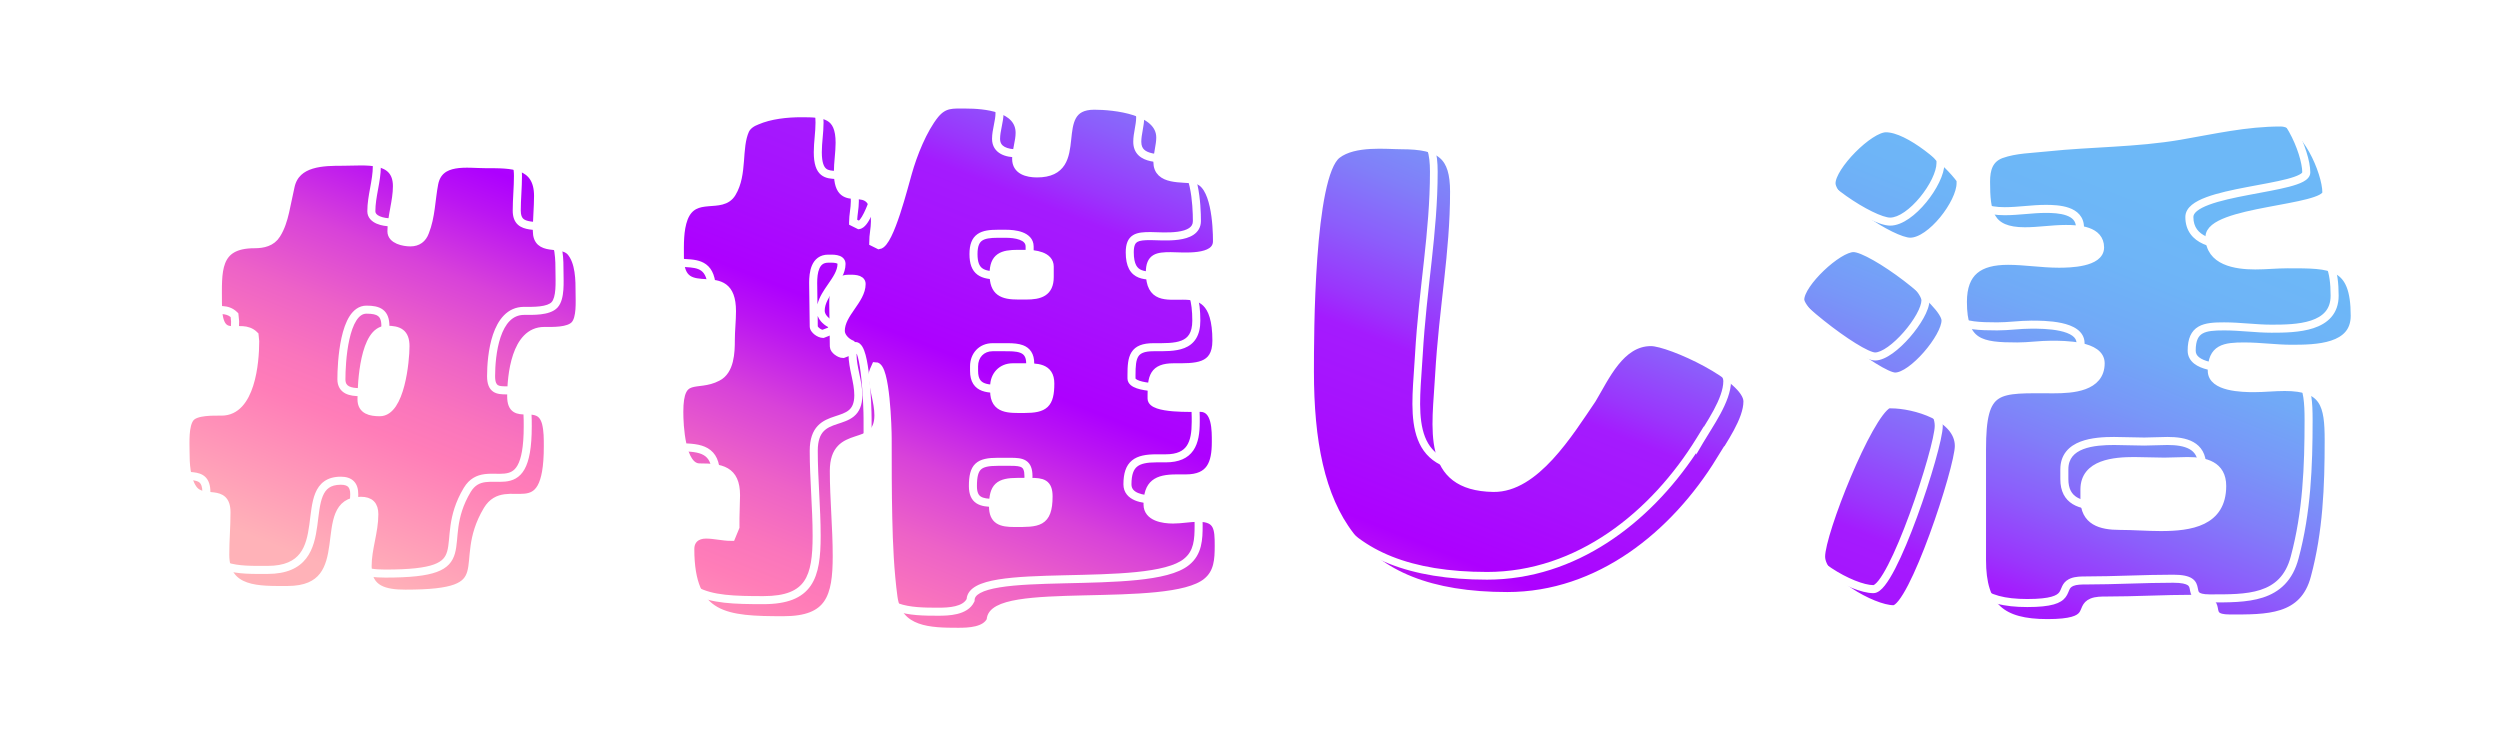 <svg width="311" height="92" viewBox="0 0 311 92" fill="none" xmlns="http://www.w3.org/2000/svg">
<rect x="0.071" width="310.858" height="91.597" rx="20" fill="white"/>
<g filter="url(#filter0_d_52_960)">
<path d="M243.561 66.668V52.916C243.561 44.924 245.433 45.428 252.489 45.428C254.793 45.428 258.321 45.212 258.321 42.188C258.321 39.884 253.785 39.884 252.201 39.884C250.761 39.884 249.393 40.1 247.953 40.1C243.417 40.1 241.185 39.74 241.185 34.556C241.185 30.812 243.201 29.444 246.801 29.444C248.889 29.444 250.977 29.804 253.137 29.804C254.433 29.804 258.249 29.732 258.249 27.788C258.249 25.628 255.585 25.484 254.001 25.484C252.273 25.484 250.617 25.772 248.889 25.772C244.425 25.772 244.065 23.396 244.065 19.58C244.065 18.068 244.425 16.772 245.937 16.196C247.737 15.548 249.753 15.548 251.697 15.332C257.169 14.756 262.713 14.828 268.185 13.892C272.361 13.172 276.393 12.236 280.713 12.236C283.737 12.236 286.401 18.428 286.401 20.948C286.401 23.108 271.857 23.108 271.857 26.492C271.857 29.516 275.097 30.02 277.545 30.02C278.913 30.02 280.209 29.876 281.577 29.876C287.049 29.876 289.929 29.804 289.929 36.284C289.929 40.316 285.105 40.388 282.081 40.388C280.137 40.388 278.193 40.1 276.177 40.1C273.729 40.1 272.145 40.316 272.145 43.124C272.145 45.212 275.961 45.284 277.401 45.284C278.697 45.284 279.921 45.14 281.217 45.14C286.185 45.14 286.689 47.372 286.689 51.764C286.689 57.524 286.473 63.212 284.961 68.828C283.593 74.084 278.913 73.94 274.377 73.94C270.705 73.94 274.305 71.492 269.841 71.492C266.241 71.492 262.569 71.708 258.969 71.708C258.465 71.708 257.745 71.708 257.241 71.924C255.513 72.644 257.673 74.516 251.697 74.516C246.009 74.516 243.561 72.5 243.561 66.668ZM240.897 19.364V19.796C240.897 22.244 237.225 27.068 234.633 27.068C232.401 27.068 224.841 22.1 224.841 19.796C224.841 17.708 229.521 12.956 231.609 12.956C234.489 12.956 239.313 17.132 240.897 19.364ZM239.025 36.86C239.025 38.948 234.921 43.844 232.761 43.844C230.745 43.844 220.953 36.212 220.953 34.268C220.953 32.252 225.633 27.86 227.577 27.86C229.809 27.86 239.025 34.628 239.025 36.86ZM231.897 47.3H232.257C235.137 47.3 240.681 48.884 240.681 52.484C240.681 55.22 234.921 72.788 232.545 72.788C229.953 72.788 223.545 69.116 223.545 66.236C223.545 63.284 229.377 48.596 231.897 47.3ZM256.305 57.884V59.108C256.305 61.844 258.321 62.42 260.697 62.42C262.425 62.42 264.081 62.564 265.809 62.564C269.481 62.564 273.441 61.988 273.441 57.452C273.441 54.86 271.353 54.356 269.121 54.356C268.185 54.356 267.177 54.428 266.241 54.428C265.017 54.428 263.721 54.356 262.497 54.356C260.049 54.356 256.305 54.644 256.305 57.884Z" fill="url(#paint0_linear_52_960)"/>
<path d="M211.001 54.318V54.249C205.276 63.562 195.894 71.15 184.511 71.15C165.195 71.15 159.953 60.458 159.953 43.211C159.953 38.796 159.953 18.86 163.333 16.238C165.471 14.583 169.541 15.066 171.335 15.066C176.233 15.066 177.889 16.376 177.889 20.86C177.889 28.518 176.509 35.278 176.026 43.694C175.681 50.179 174.163 57.56 182.786 57.698C187.96 57.767 192.168 50.938 195.066 46.661C196.721 43.901 198.584 39.555 202.378 39.555C204.724 39.555 214.382 43.97 214.382 46.937C214.382 49.282 212.174 52.317 211.001 54.318Z" fill="url(#paint1_linear_52_960)"/>
<path d="M87.986 63.788L88.49 62.564V61.484C88.49 60.548 88.562 59.54 88.562 58.604C88.562 55.436 86.69 55.148 84.026 55.148C81.722 55.148 81.506 49.892 81.506 48.236C81.506 43.268 83.666 45.284 86.258 43.916C87.842 43.124 87.914 40.82 87.914 39.308C87.914 38.084 88.058 36.932 88.058 35.708C88.058 29.228 81.578 35.132 81.578 29.012C81.578 27.428 81.506 25.628 82.082 24.116C83.378 20.876 86.762 23.18 88.058 21.02C89.498 18.644 88.706 15.404 89.714 13.172C90.002 12.596 90.578 12.236 91.154 12.02C92.81 11.3 94.898 11.084 96.698 11.084C99.578 11.084 101.45 11.228 101.45 14.756C101.45 15.98 101.234 17.204 101.234 18.428C101.234 23.972 105.842 18.428 105.842 24.548C105.842 25.412 105.626 26.276 105.626 27.14L106.346 27.5C107.714 27.284 109.514 19.94 109.946 18.5C110.594 16.196 111.818 13.1 113.33 11.228C114.482 9.86 115.49 10.004 117.146 10.004C119.45 10.004 123.842 10.364 123.842 13.532C123.842 14.612 123.41 15.692 123.41 16.772C123.41 18.212 124.778 18.572 126.002 18.572C132.482 18.572 127.154 10.148 133.13 10.148C135.578 10.148 141.338 10.724 141.338 14.108C141.338 15.116 140.978 16.124 140.978 17.132C140.978 19.58 144.074 19.076 145.73 19.364C148.178 19.724 148.394 25.124 148.394 26.996C148.394 29.372 144.074 28.868 142.634 28.868C140.978 28.868 140.042 29.012 140.042 30.884C140.042 37.508 148.322 29.156 148.322 39.38C148.322 42.836 145.658 42.692 142.994 42.692C140.474 42.692 140.258 43.916 140.258 46.148V46.58C140.258 47.948 145.442 47.732 146.306 47.732C148.322 47.732 148.25 50.612 148.25 51.98C148.25 54.644 147.602 56.516 144.506 56.516H143.354C140.906 56.516 139.754 57.164 139.754 59.756C139.754 61.34 141.698 61.628 142.922 61.628C144.002 61.628 145.01 61.412 146.09 61.412C148.538 61.412 148.61 62.78 148.61 64.868C148.61 66.596 148.538 68.252 147.098 69.404C142.346 73.292 120.242 69.692 120.242 74.156C119.594 75.524 117.506 75.596 116.21 75.596C112.754 75.596 108.722 75.524 108.146 71.276C107.714 68.036 107.57 64.724 107.498 61.412C107.426 58.1 107.426 54.86 107.426 51.548C107.426 50.324 107.21 42.548 105.914 42.548C105.842 42.692 105.554 43.412 105.554 43.556C105.554 45.284 106.274 46.94 106.274 48.668C106.274 53.276 100.73 50.036 100.73 55.58C100.73 59.108 101.09 62.636 101.09 66.164C101.09 71.276 100.226 74.156 94.466 74.156C87.338 74.156 82.874 73.868 82.874 65.3C82.874 64.148 83.666 63.5 84.818 63.5C85.898 63.5 86.906 63.788 87.986 63.788ZM124.634 28.58H123.626C121.682 28.58 120.602 28.94 120.602 31.1C120.602 33.332 121.682 33.764 123.698 33.764H124.634C126.362 33.764 127.586 33.404 127.586 31.46V30.164C127.586 28.796 125.714 28.58 124.634 28.58ZM103.178 40.532L102.89 39.812C102.242 39.524 101.594 38.876 101.594 38.156C101.594 35.996 104.186 34.34 104.186 32.324C104.186 31.604 103.034 31.676 102.53 31.676C100.874 31.676 100.658 33.404 100.658 34.7C100.658 36.5 100.73 38.3 100.73 40.1C100.73 40.532 101.45 41.036 101.882 41.036L103.178 40.532ZM120.674 45.068V45.644C120.674 48.02 122.546 47.876 124.418 47.876C126.938 47.876 127.658 47.3 127.658 44.708C127.658 42.62 125.93 42.692 124.346 42.692H122.978C121.61 42.692 120.674 43.7 120.674 45.068ZM125.21 56.948H123.626C121.25 56.948 120.53 57.524 120.53 59.972C120.53 61.772 121.538 62.06 123.194 62.06C126.074 62.06 127.442 62.132 127.442 58.748C127.442 57.092 126.65 56.948 125.21 56.948Z" fill="url(#paint2_linear_52_960)"/>
<path d="M32.471 23.352L33.155 20.16C33.839 17.12 37.259 17.12 39.691 17.12C42.427 17.12 46.379 16.512 46.379 20.16C46.379 22.06 45.695 23.884 45.695 25.784C45.695 26.848 47.215 27.152 48.051 27.152C48.963 27.152 49.571 26.696 49.875 25.86C50.635 23.96 50.635 21.832 51.015 19.856C51.623 16.74 55.119 17.424 57.475 17.424C60.591 17.424 63.935 17.348 63.935 21.376C63.935 22.82 63.783 24.264 63.783 25.708C63.783 28.444 66.747 27 67.963 28.292C69.103 29.584 69.103 31.864 69.103 33.46C69.103 34.524 69.255 36.576 68.495 37.412C67.735 38.248 65.759 38.172 64.695 38.172C61.123 38.172 60.591 43.72 60.591 46.304C60.591 49.724 64.087 46.456 64.923 49.648C65.151 50.56 65.151 51.548 65.151 52.536C65.151 63.024 60.059 56.412 57.627 60.44C53.523 67.28 59.755 70.852 47.443 70.852C44.935 70.852 42.731 70.396 42.731 67.432C42.731 65.228 43.567 63.176 43.567 60.972C43.567 59.832 43.035 59.3 41.895 59.3C35.815 59.3 41.895 70.396 32.775 70.396C29.279 70.396 25.023 70.624 25.023 65.988C25.023 64.24 25.175 62.492 25.175 60.744C25.175 57.552 22.211 59.604 20.995 57.78C20.159 56.564 20.083 54.664 20.083 53.22C20.083 52.08 19.931 49.876 20.691 48.964C21.375 48.128 23.579 48.204 24.567 48.204C28.215 48.204 28.747 42.124 28.747 39.464L28.671 38.704C26.847 36.88 24.111 40.148 24.111 34.752C24.111 30.8 23.731 27.38 28.671 27.38C29.735 27.38 30.799 27.152 31.407 26.164C31.939 25.328 32.243 24.34 32.471 23.352ZM41.971 46.684C41.971 48.052 43.111 48.28 44.251 48.28C46.835 48.28 47.443 41.896 47.443 40.072C47.443 38.4 46.607 38.02 45.087 38.02C42.275 38.02 41.971 44.708 41.971 46.684Z" fill="url(#paint3_linear_52_960)"/>
<path d="M243.561 66.668V52.916C243.561 44.924 245.433 45.428 252.489 45.428C254.793 45.428 258.321 45.212 258.321 42.188C258.321 39.884 253.785 39.884 252.201 39.884C250.761 39.884 249.393 40.1 247.953 40.1C243.417 40.1 241.185 39.74 241.185 34.556C241.185 30.812 243.201 29.444 246.801 29.444C248.889 29.444 250.977 29.804 253.137 29.804C254.433 29.804 258.249 29.732 258.249 27.788C258.249 25.628 255.585 25.484 254.001 25.484C252.273 25.484 250.617 25.772 248.889 25.772C244.425 25.772 244.065 23.396 244.065 19.58C244.065 18.068 244.425 16.772 245.937 16.196C247.737 15.548 249.753 15.548 251.697 15.332C257.169 14.756 262.713 14.828 268.185 13.892C272.361 13.172 276.393 12.236 280.713 12.236C283.737 12.236 286.401 18.428 286.401 20.948C286.401 23.108 271.857 23.108 271.857 26.492C271.857 29.516 275.097 30.02 277.545 30.02C278.913 30.02 280.209 29.876 281.577 29.876C287.049 29.876 289.929 29.804 289.929 36.284C289.929 40.316 285.105 40.388 282.081 40.388C280.137 40.388 278.193 40.1 276.177 40.1C273.729 40.1 272.145 40.316 272.145 43.124C272.145 45.212 275.961 45.284 277.401 45.284C278.697 45.284 279.921 45.14 281.217 45.14C286.185 45.14 286.689 47.372 286.689 51.764C286.689 57.524 286.473 63.212 284.961 68.828C283.593 74.084 278.913 73.94 274.377 73.94C270.705 73.94 274.305 71.492 269.841 71.492C266.241 71.492 262.569 71.708 258.969 71.708C258.465 71.708 257.745 71.708 257.241 71.924C255.513 72.644 257.673 74.516 251.697 74.516C246.009 74.516 243.561 72.5 243.561 66.668ZM240.897 19.364V19.796C240.897 22.244 237.225 27.068 234.633 27.068C232.401 27.068 224.841 22.1 224.841 19.796C224.841 17.708 229.521 12.956 231.609 12.956C234.489 12.956 239.313 17.132 240.897 19.364ZM239.025 36.86C239.025 38.948 234.921 43.844 232.761 43.844C230.745 43.844 220.953 36.212 220.953 34.268C220.953 32.252 225.633 27.86 227.577 27.86C229.809 27.86 239.025 34.628 239.025 36.86ZM231.897 47.3H232.257C235.137 47.3 240.681 48.884 240.681 52.484C240.681 55.22 234.921 72.788 232.545 72.788C229.953 72.788 223.545 69.116 223.545 66.236C223.545 63.284 229.377 48.596 231.897 47.3ZM256.305 57.884V59.108C256.305 61.844 258.321 62.42 260.697 62.42C262.425 62.42 264.081 62.564 265.809 62.564C269.481 62.564 273.441 61.988 273.441 57.452C273.441 54.86 271.353 54.356 269.121 54.356C268.185 54.356 267.177 54.428 266.241 54.428C265.017 54.428 263.721 54.356 262.497 54.356C260.049 54.356 256.305 54.644 256.305 57.884Z" stroke="white"/>
<path d="M211.001 54.318V54.249C205.276 63.562 195.894 71.15 184.511 71.15C165.195 71.15 159.953 60.458 159.953 43.211C159.953 38.796 159.953 18.86 163.333 16.238C165.471 14.583 169.541 15.066 171.335 15.066C176.233 15.066 177.889 16.376 177.889 20.86C177.889 28.518 176.509 35.278 176.026 43.694C175.681 50.179 174.163 57.56 182.786 57.698C187.96 57.767 192.168 50.938 195.066 46.661C196.721 43.901 198.584 39.555 202.378 39.555C204.724 39.555 214.382 43.97 214.382 46.937C214.382 49.282 212.174 52.317 211.001 54.318Z" stroke="white"/>
<path d="M87.986 63.788L88.49 62.564V61.484C88.49 60.548 88.562 59.54 88.562 58.604C88.562 55.436 86.69 55.148 84.026 55.148C81.722 55.148 81.506 49.892 81.506 48.236C81.506 43.268 83.666 45.284 86.258 43.916C87.842 43.124 87.914 40.82 87.914 39.308C87.914 38.084 88.058 36.932 88.058 35.708C88.058 29.228 81.578 35.132 81.578 29.012C81.578 27.428 81.506 25.628 82.082 24.116C83.378 20.876 86.762 23.18 88.058 21.02C89.498 18.644 88.706 15.404 89.714 13.172C90.002 12.596 90.578 12.236 91.154 12.02C92.81 11.3 94.898 11.084 96.698 11.084C99.578 11.084 101.45 11.228 101.45 14.756C101.45 15.98 101.234 17.204 101.234 18.428C101.234 23.972 105.842 18.428 105.842 24.548C105.842 25.412 105.626 26.276 105.626 27.14L106.346 27.5C107.714 27.284 109.514 19.94 109.946 18.5C110.594 16.196 111.818 13.1 113.33 11.228C114.482 9.86 115.49 10.004 117.146 10.004C119.45 10.004 123.842 10.364 123.842 13.532C123.842 14.612 123.41 15.692 123.41 16.772C123.41 18.212 124.778 18.572 126.002 18.572C132.482 18.572 127.154 10.148 133.13 10.148C135.578 10.148 141.338 10.724 141.338 14.108C141.338 15.116 140.978 16.124 140.978 17.132C140.978 19.58 144.074 19.076 145.73 19.364C148.178 19.724 148.394 25.124 148.394 26.996C148.394 29.372 144.074 28.868 142.634 28.868C140.978 28.868 140.042 29.012 140.042 30.884C140.042 37.508 148.322 29.156 148.322 39.38C148.322 42.836 145.658 42.692 142.994 42.692C140.474 42.692 140.258 43.916 140.258 46.148V46.58C140.258 47.948 145.442 47.732 146.306 47.732C148.322 47.732 148.25 50.612 148.25 51.98C148.25 54.644 147.602 56.516 144.506 56.516H143.354C140.906 56.516 139.754 57.164 139.754 59.756C139.754 61.34 141.698 61.628 142.922 61.628C144.002 61.628 145.01 61.412 146.09 61.412C148.538 61.412 148.61 62.78 148.61 64.868C148.61 66.596 148.538 68.252 147.098 69.404C142.346 73.292 120.242 69.692 120.242 74.156C119.594 75.524 117.506 75.596 116.21 75.596C112.754 75.596 108.722 75.524 108.146 71.276C107.714 68.036 107.57 64.724 107.498 61.412C107.426 58.1 107.426 54.86 107.426 51.548C107.426 50.324 107.21 42.548 105.914 42.548C105.842 42.692 105.554 43.412 105.554 43.556C105.554 45.284 106.274 46.94 106.274 48.668C106.274 53.276 100.73 50.036 100.73 55.58C100.73 59.108 101.09 62.636 101.09 66.164C101.09 71.276 100.226 74.156 94.466 74.156C87.338 74.156 82.874 73.868 82.874 65.3C82.874 64.148 83.666 63.5 84.818 63.5C85.898 63.5 86.906 63.788 87.986 63.788ZM124.634 28.58H123.626C121.682 28.58 120.602 28.94 120.602 31.1C120.602 33.332 121.682 33.764 123.698 33.764H124.634C126.362 33.764 127.586 33.404 127.586 31.46V30.164C127.586 28.796 125.714 28.58 124.634 28.58ZM103.178 40.532L102.89 39.812C102.242 39.524 101.594 38.876 101.594 38.156C101.594 35.996 104.186 34.34 104.186 32.324C104.186 31.604 103.034 31.676 102.53 31.676C100.874 31.676 100.658 33.404 100.658 34.7C100.658 36.5 100.73 38.3 100.73 40.1C100.73 40.532 101.45 41.036 101.882 41.036L103.178 40.532ZM120.674 45.068V45.644C120.674 48.02 122.546 47.876 124.418 47.876C126.938 47.876 127.658 47.3 127.658 44.708C127.658 42.62 125.93 42.692 124.346 42.692H122.978C121.61 42.692 120.674 43.7 120.674 45.068ZM125.21 56.948H123.626C121.25 56.948 120.53 57.524 120.53 59.972C120.53 61.772 121.538 62.06 123.194 62.06C126.074 62.06 127.442 62.132 127.442 58.748C127.442 57.092 126.65 56.948 125.21 56.948Z" stroke="white"/>
<path d="M32.471 23.352L33.155 20.16C33.839 17.12 37.259 17.12 39.691 17.12C42.427 17.12 46.379 16.512 46.379 20.16C46.379 22.06 45.695 23.884 45.695 25.784C45.695 26.848 47.215 27.152 48.051 27.152C48.963 27.152 49.571 26.696 49.875 25.86C50.635 23.96 50.635 21.832 51.015 19.856C51.623 16.74 55.119 17.424 57.475 17.424C60.591 17.424 63.935 17.348 63.935 21.376C63.935 22.82 63.783 24.264 63.783 25.708C63.783 28.444 66.747 27 67.963 28.292C69.103 29.584 69.103 31.864 69.103 33.46C69.103 34.524 69.255 36.576 68.495 37.412C67.735 38.248 65.759 38.172 64.695 38.172C61.123 38.172 60.591 43.72 60.591 46.304C60.591 49.724 64.087 46.456 64.923 49.648C65.151 50.56 65.151 51.548 65.151 52.536C65.151 63.024 60.059 56.412 57.627 60.44C53.523 67.28 59.755 70.852 47.443 70.852C44.935 70.852 42.731 70.396 42.731 67.432C42.731 65.228 43.567 63.176 43.567 60.972C43.567 59.832 43.035 59.3 41.895 59.3C35.815 59.3 41.895 70.396 32.775 70.396C29.279 70.396 25.023 70.624 25.023 65.988C25.023 64.24 25.175 62.492 25.175 60.744C25.175 57.552 22.211 59.604 20.995 57.78C20.159 56.564 20.083 54.664 20.083 53.22C20.083 52.08 19.931 49.876 20.691 48.964C21.375 48.128 23.579 48.204 24.567 48.204C28.215 48.204 28.747 42.124 28.747 39.464L28.671 38.704C26.847 36.88 24.111 40.148 24.111 34.752C24.111 30.8 23.731 27.38 28.671 27.38C29.735 27.38 30.799 27.152 31.407 26.164C31.939 25.328 32.243 24.34 32.471 23.352ZM41.971 46.684C41.971 48.052 43.111 48.28 44.251 48.28C46.835 48.28 47.443 41.896 47.443 40.072C47.443 38.4 46.607 38.02 45.087 38.02C42.275 38.02 41.971 44.708 41.971 46.684Z" stroke="white"/>
</g>
<path d="M244.065 20.081C244.065 19.294 244.157 18.506 244.483 17.823C244.818 17.12 245.385 16.563 246.259 16.23L246.268 16.226C247.221 15.883 248.22 15.716 249.207 15.606C249.702 15.551 250.2 15.51 250.689 15.47C251.181 15.429 251.664 15.389 252.142 15.336H252.145C254.895 15.046 257.667 14.919 260.41 14.749C263.16 14.578 265.892 14.363 268.6 13.9L270.151 13.624C273.768 12.964 277.384 12.237 281.213 12.237C282.144 12.237 282.993 12.712 283.715 13.376C284.442 14.043 285.09 14.944 285.627 15.904C286.694 17.807 287.401 20.071 287.401 21.449C287.401 22.026 286.923 22.389 286.512 22.609C286.061 22.851 285.446 23.053 284.755 23.234C283.37 23.596 281.522 23.911 279.722 24.254C277.901 24.601 276.122 24.979 274.804 25.471C274.144 25.718 273.635 25.981 273.3 26.258C272.969 26.53 272.857 26.772 272.857 26.993C272.857 27.654 273.032 28.148 273.306 28.527C273.584 28.911 273.988 29.209 274.489 29.435C275.505 29.894 276.839 30.021 278.045 30.021C278.713 30.021 279.366 29.986 280.034 29.95C280.697 29.914 281.377 29.877 282.077 29.877C283.436 29.877 284.668 29.872 285.736 29.97C286.803 30.067 287.758 30.269 288.55 30.716C290.201 31.647 290.929 33.499 290.929 36.785C290.929 37.901 290.592 38.782 290.005 39.456C289.427 40.12 288.639 40.546 287.795 40.824C286.122 41.375 284.078 41.389 282.58 41.389C281.587 41.389 280.597 41.316 279.62 41.244C278.636 41.172 277.664 41.101 276.677 41.101C275.427 41.101 274.559 41.166 273.993 41.493C273.507 41.773 273.145 42.315 273.145 43.625C273.145 43.967 273.291 44.228 273.574 44.451C273.873 44.688 274.316 44.871 274.852 45.003C275.921 45.266 277.18 45.285 277.901 45.285C278.532 45.285 279.149 45.25 279.781 45.214C280.408 45.178 281.053 45.141 281.717 45.141C284.255 45.141 285.842 45.709 286.731 47.026C287.161 47.664 287.396 48.436 287.527 49.303C287.658 50.168 287.689 51.163 287.689 52.265C287.689 58.032 287.474 63.776 285.944 69.459C285.583 70.841 284.997 71.897 284.227 72.693C283.457 73.489 282.526 74.002 281.512 74.332C279.512 74.983 277.115 74.941 274.877 74.941C273.935 74.941 273.303 74.79 272.908 74.425C272.511 74.059 272.461 73.553 272.414 73.311C272.362 73.036 272.312 72.906 272.141 72.793C271.922 72.648 271.435 72.493 270.341 72.493C268.55 72.493 266.739 72.546 264.919 72.6C263.103 72.654 261.278 72.709 259.469 72.709C259.215 72.709 258.93 72.709 258.649 72.734C258.364 72.759 258.119 72.807 257.938 72.885L257.933 72.886C257.637 73.01 257.528 73.16 257.436 73.351C257.373 73.482 257.342 73.576 257.262 73.76C257.192 73.922 257.101 74.108 256.96 74.293C256.375 75.065 255.176 75.517 252.197 75.517C249.315 75.517 247.119 75.011 245.655 73.646C244.181 72.273 243.561 70.138 243.561 67.169V53.417C243.561 51.41 243.678 49.889 243.981 48.747C244.288 47.59 244.799 46.78 245.608 46.257C246.394 45.748 247.396 45.555 248.584 45.476C249.774 45.397 251.244 45.429 252.989 45.429C254.142 45.429 255.519 45.372 256.596 44.974C257.128 44.778 257.555 44.509 257.848 44.153C258.134 43.805 258.321 43.34 258.321 42.689C258.321 42.309 258.146 42.015 257.795 41.763C257.427 41.497 256.887 41.3 256.249 41.162C254.978 40.887 253.499 40.886 252.701 40.886C252.003 40.886 251.32 40.938 250.616 40.992C249.916 41.046 249.195 41.101 248.453 41.101C247.318 41.101 246.298 41.079 245.414 40.96C244.531 40.84 243.744 40.617 243.094 40.191C241.75 39.309 241.185 37.695 241.185 35.057C241.185 33.098 241.715 31.653 242.82 30.716C243.907 29.793 245.454 29.445 247.301 29.445C248.37 29.445 249.436 29.537 250.485 29.627C251.541 29.717 252.582 29.805 253.637 29.805C254.284 29.805 255.51 29.785 256.565 29.539C257.094 29.415 257.536 29.244 257.834 29.022C258.117 28.813 258.249 28.581 258.249 28.289C258.249 27.861 258.121 27.565 257.93 27.345C257.731 27.114 257.434 26.934 257.052 26.799C256.278 26.524 255.294 26.485 254.501 26.485C253.662 26.485 252.837 26.555 251.988 26.628C251.145 26.699 250.278 26.773 249.389 26.773C247.074 26.773 245.653 26.152 244.875 24.867C244.502 24.251 244.304 23.521 244.196 22.726C244.087 21.931 244.065 21.038 244.065 20.081ZM240.681 52.985C240.681 51.481 239.524 50.314 237.83 49.493C236.157 48.682 234.127 48.302 232.757 48.301H232.534C232.331 48.438 232.054 48.716 231.714 49.167C231.332 49.673 230.91 50.344 230.465 51.136C229.576 52.72 228.619 54.751 227.737 56.843C226.855 58.933 226.052 61.072 225.471 62.869C225.18 63.767 224.947 64.576 224.786 65.246C224.624 65.926 224.545 66.43 224.545 66.737C224.545 67.28 224.854 67.936 225.466 68.651C226.068 69.355 226.911 70.054 227.849 70.677C228.785 71.298 229.799 71.831 230.732 72.207C231.676 72.588 232.493 72.789 233.045 72.789C233.052 72.788 233.109 72.78 233.228 72.691C233.353 72.597 233.507 72.443 233.685 72.219C234.04 71.77 234.443 71.105 234.874 70.271C235.735 68.609 236.669 66.35 237.535 63.991C238.399 61.635 239.19 59.195 239.763 57.175C240.05 56.166 240.281 55.265 240.44 54.536C240.602 53.794 240.681 53.267 240.681 52.985ZM273.441 57.953C273.441 57.373 273.325 56.943 273.144 56.62C272.964 56.299 272.705 56.055 272.373 55.869C271.69 55.485 270.719 55.357 269.62 55.357C269.164 55.357 268.687 55.374 268.2 55.392C267.715 55.41 267.219 55.429 266.741 55.429C266.12 55.429 265.483 55.411 264.855 55.393C264.224 55.375 263.6 55.357 262.996 55.357C261.776 55.357 260.31 55.432 259.162 55.873C258.595 56.091 258.135 56.387 257.818 56.781C257.506 57.167 257.305 57.679 257.305 58.386V59.609C257.305 60.831 257.741 61.483 258.37 61.864C259.048 62.275 260.028 62.421 261.197 62.421C262.073 62.421 262.93 62.458 263.774 62.494C264.621 62.53 265.457 62.565 266.309 62.565C268.14 62.565 269.945 62.417 271.282 61.761C271.938 61.439 272.47 61 272.84 60.402C273.211 59.804 273.441 59.013 273.441 57.953ZM220.953 34.769C220.953 34.107 221.321 33.347 221.8 32.638C222.294 31.906 222.965 31.141 223.691 30.448C224.417 29.755 225.21 29.119 225.957 28.654C226.681 28.203 227.441 27.861 228.077 27.861C228.457 27.861 228.92 27.999 229.398 28.193C229.89 28.393 230.454 28.677 231.054 29.018C232.255 29.701 233.635 30.631 234.941 31.627C236.245 32.622 237.489 33.696 238.412 34.67C238.873 35.156 239.266 35.628 239.545 36.063C239.814 36.481 240.025 36.933 240.025 37.361C240.025 38.016 239.715 38.806 239.286 39.576C238.848 40.364 238.246 41.2 237.579 41.965C236.913 42.728 236.17 43.434 235.442 43.954C234.733 44.46 233.963 44.845 233.261 44.846C232.891 44.846 232.43 44.682 231.965 44.468C231.479 44.243 230.912 43.925 230.302 43.547C229.08 42.788 227.651 41.762 226.289 40.678C224.929 39.594 223.624 38.441 222.654 37.431C222.17 36.928 221.759 36.448 221.466 36.022C221.32 35.809 221.196 35.6 221.107 35.4C221.02 35.205 220.953 34.988 220.953 34.769ZM240.897 20.028C240.113 18.971 238.607 17.476 236.939 16.224C236.074 15.576 235.179 15.003 234.334 14.595C233.482 14.182 232.72 13.957 232.109 13.957C231.741 13.957 231.162 14.182 230.444 14.651C229.748 15.105 228.994 15.74 228.297 16.445C227.601 17.15 226.975 17.913 226.527 18.616C226.065 19.341 225.841 19.926 225.841 20.297C225.841 20.456 225.91 20.695 226.1 21.016C226.286 21.33 226.564 21.683 226.921 22.062C227.634 22.82 228.62 23.635 229.688 24.388C230.754 25.14 231.886 25.82 232.881 26.308C233.379 26.553 233.837 26.745 234.23 26.877C234.631 27.011 234.934 27.069 235.133 27.069C235.635 27.069 236.25 26.83 236.92 26.366C237.582 25.908 238.252 25.264 238.851 24.534C239.449 23.805 239.967 23.006 240.332 22.249C240.703 21.482 240.897 20.8 240.897 20.297V20.028ZM274.441 57.953C274.441 59.161 274.176 60.143 273.69 60.928C273.203 61.715 272.514 62.27 271.722 62.659C270.161 63.425 268.149 63.565 266.309 63.565C265.433 63.565 264.576 63.529 263.732 63.493C262.884 63.457 262.048 63.421 261.197 63.421C259.989 63.421 258.775 63.279 257.851 62.718C256.877 62.128 256.305 61.123 256.305 59.609V58.386C256.305 57.472 256.572 56.732 257.039 56.153C257.5 55.582 258.129 55.198 258.804 54.939C260.14 54.426 261.77 54.357 262.996 54.357C263.617 54.357 264.255 54.375 264.883 54.393C265.514 54.411 266.137 54.429 266.741 54.429C267.198 54.429 267.675 54.411 268.162 54.393C268.646 54.375 269.142 54.357 269.62 54.357C270.754 54.357 271.944 54.481 272.863 54.997C273.332 55.261 273.735 55.629 274.016 56.132C274.296 56.632 274.441 57.237 274.441 57.953ZM241.681 52.985C241.681 53.387 241.579 54.008 241.417 54.75C241.252 55.505 241.015 56.426 240.725 57.448C240.144 59.492 239.346 61.958 238.473 64.336C237.602 66.711 236.651 69.015 235.763 70.731C235.32 71.587 234.882 72.317 234.468 72.84C234.262 73.1 234.048 73.326 233.828 73.491C233.612 73.652 233.346 73.789 233.045 73.789C232.302 73.789 231.344 73.531 230.358 73.133C229.36 72.731 228.286 72.166 227.296 71.51C226.309 70.854 225.387 70.096 224.706 69.3C224.036 68.517 223.545 67.634 223.545 66.737C223.545 66.306 223.648 65.705 223.814 65.013C223.982 64.309 224.224 63.475 224.52 62.561C225.111 60.733 225.924 58.566 226.815 56.454C227.706 54.342 228.68 52.274 229.593 50.646C230.049 49.834 230.496 49.121 230.915 48.565C231.322 48.026 231.746 47.573 232.168 47.356L232.276 47.301H232.757C234.267 47.302 236.448 47.712 238.267 48.593C240.065 49.465 241.681 50.889 241.681 52.985ZM221.953 34.769C221.953 34.793 221.962 34.864 222.02 34.994C222.076 35.119 222.164 35.273 222.289 35.455C222.54 35.818 222.91 36.254 223.375 36.739C224.304 37.707 225.573 38.828 226.912 39.895C228.251 40.962 229.648 41.964 230.829 42.697C231.421 43.064 231.949 43.359 232.384 43.559C232.841 43.77 233.128 43.846 233.261 43.846C233.639 43.845 234.193 43.617 234.861 43.14C235.51 42.677 236.197 42.029 236.827 41.307C237.455 40.587 238.014 39.807 238.412 39.091C238.821 38.355 239.025 37.751 239.025 37.361C239.025 37.231 238.948 36.983 238.704 36.604C238.471 36.242 238.125 35.819 237.687 35.357C236.812 34.435 235.613 33.397 234.334 32.422C233.057 31.447 231.714 30.544 230.56 29.888C229.982 29.56 229.46 29.297 229.021 29.119C228.568 28.935 228.254 28.861 228.077 28.861C227.74 28.861 227.186 29.068 226.486 29.504C225.809 29.925 225.068 30.514 224.381 31.171C223.694 31.827 223.074 32.538 222.629 33.197C222.17 33.878 221.953 34.424 221.953 34.769ZM241.897 20.297C241.897 21.017 241.632 21.857 241.233 22.683C240.829 23.519 240.267 24.385 239.623 25.169C238.981 25.951 238.245 26.665 237.49 27.188C236.743 27.705 235.927 28.069 235.133 28.069C234.775 28.069 234.353 27.972 233.913 27.825C233.466 27.675 232.965 27.463 232.441 27.206C231.391 26.691 230.214 25.984 229.112 25.206C228.011 24.429 226.967 23.57 226.193 22.748C225.806 22.337 225.476 21.925 225.24 21.526C225.008 21.134 224.841 20.713 224.841 20.297C224.841 19.623 225.203 18.832 225.683 18.079C226.177 17.304 226.852 16.487 227.586 15.743C228.321 14.999 229.128 14.315 229.897 13.813C230.643 13.326 231.432 12.957 232.109 12.957C232.938 12.957 233.859 13.254 234.77 13.694C235.689 14.138 236.639 14.749 237.538 15.424C239.33 16.767 240.975 18.406 241.805 19.576L241.897 19.706V20.297ZM245.065 20.081C245.065 21.032 245.087 21.867 245.186 22.591C245.285 23.314 245.456 23.895 245.731 24.349C246.249 25.206 247.24 25.773 249.389 25.773C250.228 25.773 251.053 25.703 251.903 25.631C252.745 25.559 253.613 25.485 254.501 25.485C255.293 25.485 256.433 25.519 257.386 25.856C257.868 26.027 258.336 26.286 258.686 26.69C259.044 27.104 259.249 27.637 259.249 28.289C259.249 28.969 258.904 29.475 258.43 29.826C257.973 30.165 257.379 30.375 256.792 30.512C255.615 30.788 254.286 30.805 253.637 30.805C252.533 30.805 251.45 30.712 250.4 30.623C249.343 30.532 248.32 30.445 247.301 30.445C245.548 30.445 244.287 30.781 243.466 31.478C242.663 32.16 242.185 33.273 242.185 35.057C242.185 37.603 242.736 38.761 243.642 39.355C244.117 39.667 244.739 39.859 245.549 39.968C246.36 40.078 247.32 40.101 248.453 40.101C249.15 40.101 249.834 40.049 250.538 39.995C251.237 39.941 251.958 39.886 252.701 39.886C253.486 39.886 255.068 39.883 256.46 40.184C257.154 40.334 257.848 40.569 258.379 40.951C258.928 41.346 259.321 41.917 259.321 42.689C259.321 43.55 259.066 44.246 258.62 44.789C258.179 45.324 257.58 45.676 256.942 45.912C255.679 46.378 254.139 46.429 252.989 46.429C251.206 46.429 249.796 46.398 248.651 46.474C247.504 46.551 246.715 46.731 246.151 47.096C245.61 47.445 245.211 48.008 244.947 49.004C244.678 50.015 244.561 51.428 244.561 53.417V67.169C244.561 70.031 245.165 71.821 246.337 72.914C247.518 74.015 249.39 74.517 252.197 74.517C255.193 74.517 255.903 74.033 256.163 73.689C256.235 73.595 256.288 73.49 256.344 73.362C256.39 73.257 256.465 73.061 256.536 72.916C256.689 72.599 256.915 72.288 257.349 72.057L257.548 71.964C257.87 71.826 258.235 71.767 258.561 71.738C258.892 71.709 259.22 71.709 259.469 71.709C261.26 71.709 263.071 71.655 264.89 71.601C266.707 71.547 268.533 71.493 270.341 71.493C271.478 71.493 272.216 71.645 272.692 71.959C273.216 72.305 273.333 72.786 273.397 73.123C273.468 73.493 273.486 73.598 273.586 73.691C273.689 73.785 273.985 73.941 274.877 73.941C277.176 73.941 279.387 73.971 281.203 73.381C282.096 73.09 282.875 72.653 283.508 71.998C284.141 71.343 284.653 70.447 284.977 69.203L284.978 69.199C286.472 63.65 286.689 58.018 286.689 52.265C286.689 51.172 286.657 50.24 286.538 49.452C286.42 48.665 286.218 48.054 285.902 47.586C285.296 46.689 284.147 46.141 281.717 46.141C281.086 46.141 280.469 46.176 279.837 46.213C279.209 46.248 278.565 46.285 277.901 46.285C277.181 46.285 275.813 46.268 274.614 45.973C274.016 45.826 273.414 45.6 272.953 45.236C272.476 44.858 272.145 44.326 272.145 43.625C272.145 42.127 272.575 41.156 273.494 40.627C274.331 40.144 275.479 40.101 276.677 40.101C277.706 40.101 278.714 40.175 279.693 40.247C280.677 40.319 281.63 40.389 282.58 40.389C284.107 40.389 285.988 40.367 287.483 39.874C288.223 39.63 288.829 39.282 289.25 38.799C289.663 38.325 289.929 37.684 289.929 36.785C289.929 33.591 289.216 32.239 288.059 31.587C287.447 31.242 286.657 31.057 285.645 30.965C284.633 30.873 283.453 30.877 282.077 30.877C281.408 30.877 280.756 30.912 280.088 30.948C279.424 30.984 278.745 31.021 278.045 31.021C276.803 31.021 275.293 30.895 274.078 30.346C273.463 30.069 272.902 29.674 272.496 29.113C272.087 28.547 271.857 27.844 271.857 26.993C271.857 26.368 272.199 25.869 272.663 25.486C273.124 25.107 273.752 24.798 274.454 24.535C275.863 24.008 277.721 23.617 279.536 23.271C281.372 22.921 283.161 22.618 284.502 22.267C285.175 22.091 285.696 21.913 286.039 21.728C286.364 21.554 286.398 21.448 286.401 21.442C286.398 20.299 285.774 18.212 284.754 16.392C284.248 15.489 283.662 14.684 283.039 14.112C282.412 13.536 281.794 13.237 281.213 13.237C276.949 13.237 272.983 14.159 268.77 14.886H268.769C266.005 15.358 263.229 15.576 260.472 15.747C257.708 15.918 254.972 16.043 252.251 16.329L252.252 16.33C251.758 16.385 251.26 16.426 250.771 16.467C250.279 16.507 249.795 16.547 249.318 16.6C248.362 16.707 247.452 16.863 246.606 17.168C245.974 17.411 245.607 17.788 245.385 18.254C245.153 18.741 245.065 19.356 245.065 20.081Z" fill="white"/>
<path d="M177.888 21.34C177.888 19.133 177.476 17.87 176.614 17.124C175.731 16.359 174.253 16.024 171.814 16.024C170.852 16.024 169.47 15.903 167.969 15.989C166.573 16.069 165.232 16.328 164.288 16.965L164.105 17.097C163.785 17.345 163.454 17.846 163.14 18.627C162.832 19.395 162.561 20.375 162.326 21.514C161.857 23.79 161.542 26.642 161.332 29.566C160.911 35.411 160.911 41.483 160.911 43.691C160.911 52.286 162.221 59.136 165.846 63.835C169.449 68.505 175.42 71.151 184.99 71.151C196.146 71.151 205.396 63.709 211.072 54.477L211.959 53.035V53.098C212.367 52.44 212.796 51.74 213.188 51.01C213.882 49.716 214.381 48.461 214.381 47.416C214.381 47.174 214.281 46.873 214.042 46.512C213.804 46.154 213.45 45.77 212.997 45.371C212.093 44.573 210.846 43.763 209.509 43.034C208.175 42.308 206.768 41.672 205.555 41.22C204.318 40.759 203.347 40.514 202.857 40.514C201.17 40.514 199.879 41.472 198.772 42.853C197.652 44.251 196.812 45.959 195.955 47.387L195.949 47.398L195.941 47.41C194.504 49.531 192.702 52.347 190.611 54.614C188.529 56.869 186.06 58.694 183.259 58.657H183.258C181.037 58.622 179.403 58.119 178.232 57.225C177.056 56.328 176.403 55.08 176.057 53.67C175.714 52.269 175.668 50.681 175.724 49.062C175.78 47.46 175.942 45.733 176.026 44.149V44.147C176.269 39.923 176.736 36.112 177.141 32.42C177.546 28.724 177.888 25.141 177.888 21.34ZM178.846 21.34C178.846 25.196 178.499 28.823 178.093 32.525C177.687 36.231 177.224 40.009 176.984 44.201C176.895 45.859 176.738 47.486 176.682 49.096C176.627 50.688 176.676 52.17 176.987 53.442C177.297 54.705 177.859 55.735 178.814 56.463C179.772 57.194 181.183 57.664 183.272 57.698C185.644 57.73 187.866 56.175 189.907 53.964C191.934 51.767 193.681 49.035 195.14 46.881C195.937 45.55 196.855 43.713 198.025 42.253C199.212 40.771 200.749 39.556 202.857 39.556C203.539 39.556 204.656 39.862 205.889 40.322C207.146 40.79 208.594 41.444 209.968 42.192C211.338 42.938 212.652 43.788 213.632 44.652C214.121 45.084 214.54 45.531 214.84 45.983C215.137 46.431 215.339 46.917 215.339 47.416C215.339 48.716 214.735 50.152 214.032 51.463C213.332 52.768 212.454 54.083 211.893 55.04L211.001 56.562V56.36C205.163 65.119 196.024 72.109 184.99 72.109C175.245 72.109 168.936 69.408 165.088 64.421C161.263 59.462 159.953 52.342 159.953 43.691C159.953 41.484 159.952 35.381 160.376 29.498C160.588 26.558 160.906 23.658 161.388 21.321C161.628 20.153 161.913 19.111 162.251 18.27C162.584 17.442 162.993 16.747 163.518 16.34C164.708 15.418 166.387 15.12 167.915 15.033C169.433 14.946 170.982 15.066 171.814 15.066C174.272 15.066 176.072 15.387 177.241 16.399C178.431 17.429 178.846 19.063 178.846 21.34Z" fill="white"/>
<path d="M127.442 59.249C127.441 58.485 127.26 58.254 127.096 58.148C126.991 58.081 126.835 58.026 126.596 57.992C126.356 57.958 126.067 57.949 125.71 57.949H124.126C122.936 57.949 122.351 58.105 122.03 58.407C121.719 58.701 121.53 59.259 121.53 60.473C121.53 61.279 121.75 61.602 122.013 61.772C122.335 61.981 122.862 62.061 123.693 62.061C124.424 62.061 125.023 62.065 125.529 62.021C126.036 61.977 126.391 61.889 126.649 61.741C127.099 61.481 127.442 60.911 127.442 59.249ZM127.658 45.209C127.658 44.755 127.564 44.47 127.444 44.286C127.327 44.105 127.156 43.977 126.916 43.885C126.394 43.683 125.68 43.693 124.846 43.693H123.478C122.406 43.693 121.674 44.457 121.674 45.569V46.145C121.674 46.676 121.779 47.011 121.917 47.227C122.051 47.438 122.246 47.582 122.518 47.683C122.799 47.788 123.151 47.84 123.57 47.863C123.991 47.886 124.436 47.877 124.918 47.877C126.186 47.877 126.803 47.72 127.14 47.402C127.468 47.092 127.658 46.501 127.658 45.209ZM104.186 32.825C104.186 32.801 104.186 32.811 104.182 32.807C104.156 32.786 104.086 32.749 103.946 32.721C103.66 32.662 103.318 32.678 103.03 32.678C102.708 32.678 102.489 32.759 102.331 32.873C102.169 32.99 102.035 33.166 101.931 33.404C101.714 33.897 101.658 34.563 101.658 35.201C101.658 36.086 101.675 36.971 101.693 37.862C101.917 36.933 102.487 36.113 102.979 35.402C103.308 34.926 103.611 34.492 103.836 34.054C104.059 33.621 104.186 33.22 104.186 32.825ZM127.586 30.665C127.586 30.284 127.354 30.021 126.84 29.829C126.321 29.635 125.655 29.581 125.134 29.581H124.126C123.15 29.581 122.543 29.68 122.172 29.94C121.852 30.165 121.602 30.595 121.602 31.601C121.602 32.648 121.855 33.118 122.192 33.368C122.57 33.649 123.193 33.765 124.198 33.765H125.134C125.99 33.765 126.599 33.67 126.989 33.421C127.326 33.206 127.586 32.818 127.586 31.961V30.665ZM123.842 14.033C123.842 13.37 123.617 12.875 123.254 12.487C122.881 12.087 122.341 11.78 121.693 11.553C120.39 11.096 118.785 11.005 117.646 11.005C116.773 11.005 116.191 10.972 115.658 11.092C115.175 11.2 114.726 11.441 114.212 12.052C112.767 13.845 111.568 16.858 110.927 19.137L110.925 19.144C110.721 19.825 110.147 22.073 109.472 24.117C109.132 25.145 108.757 26.155 108.373 26.928C108.182 27.314 107.979 27.661 107.765 27.925C107.566 28.172 107.287 28.438 106.924 28.495L106.766 28.52L106.622 28.448L105.902 28.089L105.626 27.95V27.641C105.626 27.173 105.684 26.71 105.737 26.283C105.792 25.846 105.842 25.444 105.842 25.049C105.842 23.555 105.555 22.928 105.271 22.646C104.989 22.367 104.602 22.309 104.007 22.272C103.486 22.24 102.719 22.23 102.136 21.75C101.525 21.247 101.234 20.357 101.234 18.93C101.234 18.292 101.29 17.658 101.344 17.05C101.398 16.434 101.45 15.843 101.45 15.257C101.45 13.574 101.008 12.879 100.404 12.531C100.073 12.34 99.644 12.224 99.097 12.159C98.549 12.094 97.919 12.085 97.198 12.085C95.424 12.085 93.417 12.3 91.854 12.979L91.842 12.985L91.829 12.989C91.308 13.184 90.873 13.48 90.665 13.887C90.21 14.902 90.157 16.155 90.046 17.582C89.938 18.963 89.774 20.479 88.986 21.78C88.579 22.456 88.001 22.78 87.389 22.943C86.813 23.096 86.154 23.116 85.612 23.162C85.037 23.211 84.538 23.289 84.113 23.512C83.709 23.725 83.33 24.092 83.046 24.802C82.514 26.206 82.578 27.888 82.578 29.513C82.578 30.963 82.959 31.539 83.369 31.815C83.84 32.132 84.494 32.175 85.349 32.227C86.128 32.275 87.097 32.332 87.845 32.889C88.635 33.479 89.058 34.518 89.058 36.209C89.058 36.838 89.021 37.447 88.986 38.039C88.949 38.635 88.914 39.215 88.914 39.809C88.914 40.565 88.898 41.575 88.665 42.505C88.433 43.431 87.963 44.367 86.99 44.858L86.991 44.859C86.27 45.24 85.584 45.381 84.992 45.466C84.365 45.555 83.943 45.576 83.569 45.701C83.254 45.806 83.019 45.975 82.839 46.367C82.641 46.799 82.506 47.517 82.506 48.737C82.506 49.554 82.56 51.238 82.89 52.705C83.055 53.441 83.282 54.081 83.576 54.525C83.865 54.961 84.175 55.149 84.525 55.149C85.839 55.149 87.11 55.211 88.045 55.758C89.055 56.347 89.562 57.418 89.562 59.105C89.562 59.584 89.543 60.079 89.525 60.563C89.507 61.051 89.49 61.528 89.49 61.985V63.164L89.452 63.256L88.948 64.479L88.82 64.789H88.486C87.906 64.789 87.35 64.712 86.833 64.64C86.306 64.568 85.817 64.501 85.317 64.501C84.832 64.501 84.476 64.637 84.247 64.842C84.026 65.04 83.874 65.347 83.874 65.802C83.874 70.008 84.966 71.995 86.744 73.008C87.664 73.531 88.815 73.824 90.204 73.981C91.593 74.138 93.182 74.157 94.966 74.157C97.772 74.157 99.226 73.457 100.026 72.295C100.864 71.078 101.09 69.229 101.09 66.665C101.09 64.916 101 63.164 100.91 61.398C100.82 59.636 100.73 57.86 100.73 56.081C100.73 54.609 101.1 53.633 101.734 52.966C102.349 52.317 103.155 52.028 103.845 51.8C104.579 51.556 105.159 51.384 105.589 51.028C105.97 50.712 106.274 50.205 106.274 49.169C106.274 48.366 106.107 47.572 105.925 46.718C105.747 45.88 105.554 44.983 105.554 44.057C105.554 43.977 105.571 43.901 105.58 43.863C105.592 43.814 105.607 43.761 105.623 43.71C105.655 43.607 105.696 43.49 105.738 43.378C105.82 43.16 105.918 42.922 105.967 42.825L106.105 42.549H106.414C106.852 42.549 107.126 42.875 107.278 43.127C107.444 43.401 107.574 43.762 107.68 44.152C107.893 44.94 108.045 45.983 108.153 47.039C108.372 49.156 108.426 51.423 108.426 52.049C108.426 55.361 108.426 58.596 108.498 61.902C108.57 65.208 108.714 68.498 109.142 71.71L109.2 72.065C109.358 72.866 109.657 73.465 110.044 73.921C110.488 74.443 111.073 74.808 111.769 75.06C113.183 75.574 114.963 75.597 116.71 75.597C117.357 75.597 118.149 75.578 118.849 75.405C119.515 75.24 120.002 74.961 120.247 74.525C120.3 73.781 120.802 73.254 121.461 72.892C122.15 72.515 123.1 72.263 124.19 72.085C126.377 71.727 129.326 71.637 132.376 71.565C135.445 71.493 138.63 71.439 141.346 71.163C142.703 71.025 143.928 70.832 144.951 70.559C145.982 70.285 146.768 69.939 147.281 69.518L147.285 69.514C148.517 68.529 148.609 67.12 148.609 65.369C148.609 64.844 148.605 64.392 148.564 64.001C148.522 63.609 148.446 63.315 148.327 63.094C148.216 62.887 148.058 62.729 147.808 62.614C147.545 62.494 147.16 62.413 146.59 62.413C146.08 62.413 145.583 62.464 145.058 62.518C144.54 62.572 143.992 62.629 143.422 62.629C142.786 62.629 141.915 62.556 141.185 62.248C140.815 62.092 140.456 61.865 140.188 61.532C139.913 61.191 139.754 60.764 139.754 60.257C139.754 58.902 140.054 57.905 140.819 57.278C141.558 56.674 142.616 56.517 143.854 56.517H145.006C146.447 56.517 147.199 56.089 147.626 55.466C148.084 54.798 148.25 53.797 148.25 52.481C148.25 51.775 148.264 50.786 148.05 49.971C147.944 49.568 147.794 49.255 147.598 49.049C147.417 48.858 147.175 48.733 146.806 48.733C146.399 48.733 144.848 48.788 143.416 48.669C142.703 48.609 141.978 48.504 141.418 48.311C141.14 48.215 140.866 48.085 140.653 47.9C140.431 47.706 140.258 47.432 140.258 47.081V46.649C140.258 46.088 140.271 45.563 140.336 45.098C140.401 44.633 140.521 44.193 140.758 43.817C141.263 43.016 142.167 42.693 143.494 42.693C144.171 42.693 144.815 42.702 145.418 42.663C146.021 42.624 146.544 42.538 146.973 42.368C147.392 42.202 147.714 41.958 147.939 41.594C148.167 41.224 148.322 40.683 148.322 39.881C148.322 37.37 147.809 36.145 147.179 35.529C146.553 34.918 145.698 34.792 144.678 34.783C144.215 34.779 143.622 34.801 143.148 34.788C142.645 34.774 142.122 34.721 141.651 34.534C141.164 34.34 140.743 34.007 140.456 33.468C140.177 32.943 140.042 32.259 140.042 31.386C140.042 30.378 140.297 29.653 140.956 29.249C141.259 29.063 141.608 28.973 141.964 28.925C142.32 28.878 142.718 28.869 143.134 28.869C143.922 28.869 145.27 28.994 146.486 28.829C147.088 28.747 147.584 28.601 147.918 28.377C148.223 28.172 148.394 27.905 148.394 27.497C148.394 26.571 148.339 24.797 147.991 23.222C147.817 22.433 147.576 21.728 147.254 21.211C146.934 20.697 146.572 20.421 146.157 20.36L146.145 20.358C145.766 20.292 145.299 20.271 144.759 20.238C144.237 20.207 143.658 20.165 143.125 20.048C142.595 19.931 142.054 19.728 141.643 19.336C141.214 18.927 140.978 18.362 140.978 17.633C140.978 17.077 141.078 16.529 141.166 16.033C141.258 15.521 141.338 15.061 141.338 14.609C141.338 13.275 140.215 12.393 138.497 11.836C136.822 11.292 134.829 11.149 133.63 11.149C132.94 11.149 132.454 11.271 132.106 11.454C131.763 11.634 131.522 11.889 131.343 12.21C130.962 12.89 130.869 13.822 130.752 14.914C130.642 15.942 130.51 17.12 129.93 18.026C129.31 18.995 128.246 19.573 126.502 19.573C125.857 19.573 125.11 19.481 124.508 19.152C123.868 18.803 123.41 18.193 123.41 17.273C123.41 16.675 123.53 16.086 123.636 15.555C123.746 15.006 123.842 14.515 123.842 14.033ZM128.442 59.249C128.442 60.97 128.101 62.057 127.148 62.607C126.703 62.864 126.175 62.969 125.615 63.017C125.055 63.066 124.403 63.061 123.693 63.061C122.87 63.061 122.064 62.997 121.469 62.612C120.814 62.188 120.53 61.467 120.53 60.473C120.53 59.239 120.701 58.285 121.344 57.679C121.978 57.082 122.94 56.949 124.126 56.949H125.71C126.073 56.949 126.423 56.958 126.736 57.003C127.051 57.047 127.363 57.132 127.636 57.307C128.228 57.688 128.441 58.357 128.442 59.249ZM128.658 45.209C128.658 46.508 128.488 47.503 127.826 48.129C127.173 48.746 126.17 48.877 124.918 48.877C124.464 48.877 123.973 48.887 123.517 48.862C123.059 48.837 122.59 48.777 122.17 48.621C121.74 48.461 121.349 48.196 121.074 47.765C120.803 47.341 120.674 46.802 120.674 46.145V45.569C120.674 43.946 121.813 42.693 123.478 42.693H125.438C126.054 42.699 126.722 42.738 127.276 42.952C127.666 43.102 128.026 43.347 128.282 43.74C128.536 44.129 128.658 44.619 128.658 45.209ZM101.73 40.601C101.73 40.573 101.72 40.587 101.761 40.646C101.799 40.702 101.863 40.769 101.948 40.835C102.033 40.9 102.127 40.955 102.214 40.991C102.255 41.008 102.29 41.018 102.318 41.025L103.026 40.75L102.996 40.675C102.674 40.503 102.363 40.261 102.116 39.969C101.954 39.778 101.814 39.553 101.719 39.305C101.725 39.737 101.73 40.169 101.73 40.601ZM105.186 32.825C105.186 33.438 104.989 34 104.726 34.511C104.465 35.019 104.12 35.511 103.801 35.971C103.133 36.936 102.594 37.761 102.594 38.657C102.594 38.865 102.689 39.097 102.881 39.325C103.025 39.495 103.208 39.644 103.4 39.757L103.593 39.856L103.778 39.938L103.855 40.128L104.329 41.316L102.476 42.037H102.382C102.011 42.037 101.617 41.841 101.339 41.628C101.191 41.514 101.048 41.373 100.938 41.213C100.83 41.056 100.73 40.846 100.73 40.601C100.73 39.707 100.712 38.812 100.694 37.911C100.676 37.012 100.658 36.107 100.658 35.201C100.658 34.543 100.709 33.697 101.015 33.002C101.171 32.646 101.403 32.309 101.746 32.061C102.094 31.811 102.524 31.677 103.03 31.677C103.246 31.677 103.733 31.656 104.148 31.741C104.358 31.784 104.608 31.865 104.814 32.033C105.041 32.218 105.186 32.489 105.186 32.825ZM128.586 31.961C128.586 33.048 128.234 33.812 127.526 34.263C126.873 34.68 126.006 34.765 125.134 34.765H124.198C123.188 34.765 122.261 34.665 121.596 34.172C120.889 33.648 120.602 32.786 120.602 31.601C120.602 30.447 120.892 29.617 121.598 29.122C122.253 28.662 123.158 28.581 124.126 28.581H125.134C125.693 28.581 126.502 28.635 127.19 28.891C127.882 29.15 128.586 29.678 128.586 30.665V31.961ZM124.842 14.033C124.842 14.631 124.723 15.22 124.616 15.751C124.507 16.3 124.41 16.791 124.41 17.273C124.41 17.793 124.637 18.084 124.986 18.274C125.374 18.485 125.924 18.573 126.502 18.573C127.998 18.573 128.697 18.098 129.088 17.487C129.518 16.814 129.643 15.886 129.758 14.808C129.866 13.794 129.967 12.621 130.47 11.721C130.732 11.253 131.107 10.849 131.642 10.568C132.171 10.291 132.826 10.149 133.63 10.149C134.879 10.149 136.99 10.295 138.807 10.884C140.581 11.461 142.338 12.559 142.338 14.609C142.338 15.165 142.239 15.713 142.151 16.209C142.059 16.721 141.978 17.181 141.978 17.633C141.978 18.127 142.128 18.418 142.332 18.612C142.553 18.823 142.89 18.972 143.34 19.071C143.788 19.17 144.294 19.208 144.818 19.24C145.319 19.27 145.855 19.295 146.302 19.371L146.303 19.37C147.112 19.489 147.694 20.024 148.104 20.682C148.511 21.337 148.782 22.167 148.968 23.007C149.34 24.689 149.394 26.55 149.394 27.497C149.394 28.276 149.024 28.838 148.475 29.207C147.953 29.557 147.279 29.73 146.621 29.819C145.318 29.996 143.785 29.869 143.134 29.869C142.722 29.869 142.382 29.879 142.097 29.917C141.811 29.955 141.615 30.017 141.478 30.101C141.255 30.238 141.042 30.521 141.042 31.386C141.042 32.168 141.165 32.671 141.339 32.998C141.505 33.309 141.732 33.49 142.021 33.604C142.326 33.726 142.709 33.776 143.176 33.789C143.672 33.803 144.114 33.778 144.687 33.783C145.736 33.792 146.951 33.909 147.878 34.814C148.8 35.715 149.322 37.28 149.322 39.881C149.322 40.806 149.143 41.545 148.789 42.119C148.431 42.7 147.921 43.068 147.341 43.298C146.771 43.524 146.128 43.619 145.483 43.661C144.838 43.703 144.149 43.693 143.494 43.693C142.301 43.693 141.837 43.981 141.604 44.35C141.472 44.559 141.381 44.844 141.326 45.236C141.272 45.628 141.258 46.094 141.258 46.649V47.081C141.258 47.084 141.258 47.085 141.26 47.089C141.264 47.096 141.276 47.116 141.311 47.146C141.385 47.211 141.523 47.289 141.744 47.365C142.183 47.516 142.808 47.614 143.499 47.672C144.875 47.786 146.348 47.733 146.806 47.733C147.445 47.733 147.95 47.968 148.322 48.36C148.68 48.736 148.89 49.229 149.018 49.717C149.272 50.684 149.25 51.819 149.25 52.481C149.25 53.829 149.092 55.097 148.451 56.031C147.78 57.01 146.66 57.517 145.006 57.517H143.854C142.644 57.517 141.901 57.685 141.452 58.053C141.031 58.398 140.754 59.02 140.754 60.257C140.754 60.541 140.838 60.745 140.966 60.904C141.1 61.071 141.304 61.213 141.573 61.327C142.121 61.558 142.834 61.629 143.422 61.629C143.932 61.629 144.429 61.579 144.954 61.524C145.472 61.471 146.02 61.413 146.59 61.413C147.243 61.413 147.785 61.504 148.225 61.705C148.677 61.912 148.996 62.226 149.208 62.622C149.414 63.004 149.51 63.444 149.558 63.895C149.606 64.347 149.609 64.85 149.609 65.369C149.609 67.074 149.559 68.977 147.91 70.296L147.909 70.295C147.236 70.844 146.293 71.236 145.208 71.525C144.113 71.817 142.831 72.016 141.447 72.157C138.683 72.438 135.451 72.493 132.4 72.565C129.33 72.637 126.456 72.727 124.351 73.071C123.294 73.244 122.48 73.474 121.942 73.769C121.412 74.06 121.242 74.355 121.242 74.657V74.769L121.193 74.871C120.775 75.755 119.912 76.172 119.089 76.376C118.259 76.581 117.359 76.597 116.71 76.597C115.001 76.597 113.036 76.584 111.427 76C110.61 75.703 109.863 75.254 109.281 74.568C108.698 73.881 108.305 72.986 108.151 71.844C107.715 68.577 107.57 65.241 107.498 61.924C107.426 58.605 107.426 55.36 107.426 52.049C107.426 51.449 107.372 49.217 107.158 47.141C107.051 46.1 106.906 45.122 106.714 44.414C106.671 44.254 106.625 44.114 106.581 43.995C106.58 43.999 106.579 44.004 106.577 44.009C106.567 44.043 106.558 44.069 106.554 44.087C106.558 44.879 106.724 45.664 106.903 46.509C107.082 47.346 107.274 48.243 107.274 49.169C107.274 50.436 106.885 51.253 106.227 51.799C105.617 52.304 104.811 52.533 104.159 52.749C103.463 52.979 102.883 53.207 102.459 53.654C102.053 54.082 101.73 54.781 101.73 56.081C101.73 57.83 101.819 59.581 101.909 61.347C101.999 63.109 102.09 64.886 102.09 66.665C102.09 69.212 101.884 71.361 100.85 72.862C99.778 74.417 97.919 75.157 94.966 75.157C93.186 75.157 91.544 75.14 90.091 74.975C88.638 74.811 87.336 74.496 86.249 73.877C84.014 72.604 82.874 70.163 82.874 65.802C82.874 65.104 83.118 64.51 83.58 64.096C84.035 63.689 84.651 63.501 85.317 63.501C85.897 63.501 86.453 63.579 86.97 63.65C87.38 63.707 87.767 63.757 88.154 63.778L88.49 62.965V61.985C88.49 61.506 88.509 61.01 88.526 60.526C88.544 60.038 88.562 59.562 88.562 59.105C88.562 57.624 88.133 56.967 87.541 56.621C86.874 56.231 85.876 56.149 84.525 56.149C83.724 56.149 83.143 55.68 82.743 55.079C82.35 54.486 82.091 53.708 81.914 52.924C81.56 51.348 81.506 49.576 81.506 48.737C81.506 47.474 81.641 46.581 81.929 45.951C82.235 45.281 82.703 44.936 83.252 44.753C83.741 44.59 84.345 44.548 84.852 44.475C85.393 44.398 85.95 44.278 86.525 43.974L86.534 43.969L86.645 43.91C87.183 43.591 87.507 43.01 87.695 42.261C87.894 41.464 87.914 40.566 87.914 39.809C87.914 39.18 87.951 38.571 87.987 37.979C88.023 37.383 88.058 36.803 88.058 36.209C88.058 34.661 87.671 34.007 87.246 33.69C86.779 33.341 86.128 33.277 85.287 33.225C84.522 33.179 83.555 33.145 82.812 32.645C82.007 32.105 81.578 31.123 81.578 29.513C81.578 27.974 81.498 26.059 82.114 24.439L82.117 24.431C82.481 23.522 83.012 22.962 83.648 22.628C84.262 22.305 84.934 22.216 85.528 22.166C86.156 22.113 86.668 22.101 87.131 21.977C87.558 21.864 87.888 21.666 88.129 21.263L88.13 21.262C88.781 20.187 88.942 18.895 89.05 17.505C89.154 16.163 89.209 14.684 89.758 13.467L89.762 13.458L89.767 13.449C90.132 12.719 90.833 12.299 91.454 12.062C93.203 11.302 95.372 11.085 97.198 11.085C97.917 11.085 98.601 11.093 99.214 11.166C99.827 11.238 100.407 11.379 100.903 11.665C101.956 12.271 102.45 13.412 102.45 15.257C102.45 15.894 102.394 16.529 102.34 17.137C102.286 17.753 102.234 18.343 102.234 18.93C102.234 20.274 102.518 20.769 102.772 20.977C103.052 21.208 103.438 21.235 104.069 21.274C104.626 21.309 105.392 21.359 105.974 21.935C106.553 22.509 106.842 23.484 106.842 25.049C106.842 25.517 106.783 25.98 106.73 26.407C106.689 26.733 106.652 27.038 106.635 27.337L106.848 27.443C106.883 27.412 106.931 27.367 106.986 27.298C107.135 27.114 107.3 26.84 107.477 26.484C107.829 25.775 108.187 24.818 108.523 23.803C109.197 21.762 109.739 19.616 109.967 18.857C110.622 16.533 111.866 13.364 113.441 11.415L113.447 11.407C114.085 10.65 114.717 10.278 115.44 10.116C116.113 9.965 116.863 10.005 117.646 10.005C118.81 10.005 120.555 10.094 122.024 10.609C122.761 10.868 123.463 11.245 123.985 11.803C124.518 12.374 124.842 13.112 124.842 14.033Z" fill="white"/>
<path d="M65.151 53.037C65.151 52.036 65.148 51.112 64.938 50.27V50.269C64.76 49.595 64.472 49.342 64.192 49.218C63.86 49.072 63.458 49.067 62.939 49.062C62.487 49.058 61.861 49.059 61.375 48.739C60.829 48.379 60.591 47.732 60.591 46.805C60.591 45.493 60.725 43.395 61.33 41.609C61.928 39.844 63.072 38.173 65.195 38.173C65.746 38.173 66.466 38.191 67.15 38.11C67.862 38.026 68.378 37.849 68.625 37.577C68.744 37.446 68.849 37.242 68.93 36.956C69.01 36.673 69.058 36.342 69.085 35.985C69.14 35.259 69.103 34.527 69.103 33.961C69.103 33.157 69.102 32.226 68.966 31.339C68.83 30.449 68.566 29.67 68.092 29.13C67.893 28.922 67.603 28.8 67.199 28.72C66.997 28.679 66.782 28.652 66.55 28.626C66.324 28.6 66.075 28.574 65.838 28.536C65.372 28.461 64.839 28.328 64.429 27.956C63.997 27.563 63.783 26.986 63.783 26.209C63.783 25.471 63.822 24.736 63.859 24.016C63.898 23.292 63.935 22.583 63.935 21.877C63.935 20.938 63.741 20.289 63.444 19.832C63.151 19.378 62.727 19.068 62.19 18.855C61.073 18.414 59.57 18.425 57.975 18.425C57.386 18.424 56.678 18.381 56.046 18.367C55.386 18.352 54.749 18.364 54.176 18.465C53.604 18.565 53.13 18.748 52.77 19.047C52.419 19.338 52.139 19.773 52.006 20.453C51.819 21.425 51.73 22.408 51.583 23.457C51.44 24.48 51.242 25.529 50.844 26.531L50.845 26.532C50.666 27.024 50.384 27.438 49.983 27.726C49.579 28.016 49.093 28.153 48.551 28.153C48.088 28.153 47.427 28.071 46.861 27.827C46.303 27.586 45.695 27.113 45.695 26.285C45.695 25.282 45.875 24.306 46.045 23.383C46.217 22.444 46.379 21.558 46.379 20.661C46.379 19.844 46.16 19.327 45.849 18.983C45.529 18.631 45.058 18.4 44.449 18.261C43.84 18.121 43.135 18.083 42.391 18.083C42.02 18.083 41.647 18.093 41.276 18.102C40.908 18.112 40.541 18.121 40.191 18.121C38.959 18.121 37.573 18.125 36.413 18.479C35.287 18.823 34.434 19.475 34.143 20.771L33.46 23.958L33.458 23.966C33.227 24.968 32.908 26.019 32.332 26.927C31.582 28.145 30.283 28.381 29.171 28.381C27.989 28.381 27.182 28.587 26.625 28.91C26.08 29.226 25.732 29.68 25.505 30.265C25.273 30.865 25.169 31.6 25.128 32.458C25.087 33.318 25.111 34.247 25.111 35.253C25.111 36.582 25.284 37.275 25.497 37.636C25.596 37.803 25.703 37.896 25.811 37.954C25.924 38.015 26.066 38.053 26.254 38.071C26.446 38.089 26.657 38.084 26.911 38.076C27.155 38.069 27.437 38.059 27.723 38.078C28.311 38.117 28.955 38.282 29.524 38.851L29.651 38.977L29.669 39.155L29.744 39.916L29.747 39.94V39.965C29.747 41.315 29.614 43.56 29.002 45.484C28.402 47.371 27.248 49.205 25.067 49.205C24.557 49.205 23.796 49.187 23.071 49.268C22.711 49.309 22.38 49.372 22.11 49.466C21.904 49.537 21.758 49.618 21.66 49.7L21.575 49.785C21.45 49.935 21.342 50.166 21.259 50.481C21.177 50.793 21.128 51.156 21.101 51.543C21.045 52.327 21.083 53.119 21.083 53.721C21.083 54.438 21.102 55.242 21.22 56.011C21.323 56.687 21.499 57.303 21.78 57.795L21.907 57.998L21.911 58.004L21.995 58.118C22.2 58.367 22.463 58.498 22.784 58.58C23.196 58.684 23.589 58.688 24.105 58.754C24.566 58.813 25.118 58.927 25.539 59.331C25.974 59.748 26.175 60.378 26.175 61.245C26.175 62.131 26.137 63.016 26.099 63.888C26.061 64.764 26.023 65.628 26.023 66.489C26.023 67.571 26.27 68.316 26.648 68.842C27.027 69.367 27.57 69.722 28.252 69.96C29.653 70.447 31.485 70.397 33.276 70.397C35.444 70.397 36.609 69.745 37.298 68.857C38.016 67.932 38.29 66.667 38.48 65.281C38.571 64.617 38.647 63.885 38.748 63.235C38.851 62.573 38.988 61.919 39.225 61.344C39.463 60.765 39.811 60.242 40.345 59.868C40.88 59.493 41.557 59.302 42.395 59.301C43.033 59.301 43.605 59.45 44.012 59.856C44.418 60.263 44.568 60.835 44.568 61.473C44.567 62.632 44.347 63.743 44.14 64.8C43.929 65.871 43.731 66.888 43.731 67.933C43.732 68.613 43.858 69.112 44.056 69.482C44.252 69.848 44.533 70.117 44.891 70.318C45.633 70.734 46.695 70.853 47.944 70.853C51.015 70.853 52.857 70.628 53.98 70.219C54.531 70.018 54.887 69.779 55.129 69.52C55.37 69.263 55.524 68.957 55.632 68.576C55.742 68.187 55.798 67.736 55.85 67.194C55.9 66.663 55.946 66.046 56.041 65.383C56.233 64.037 56.63 62.464 57.698 60.683L57.699 60.682C58.399 59.524 59.32 59.113 60.262 58.986C60.713 58.925 61.169 58.929 61.584 58.935C62.012 58.942 62.392 58.95 62.75 58.914C63.102 58.878 63.403 58.8 63.663 58.651C63.919 58.505 64.164 58.273 64.382 57.886C64.832 57.085 65.151 55.64 65.151 53.037ZM47.444 40.573C47.443 39.812 47.254 39.487 47.032 39.318C46.775 39.122 46.334 39.021 45.587 39.021C45.119 39.021 44.708 39.288 44.334 39.868C43.957 40.453 43.672 41.284 43.463 42.221C43.047 44.087 42.971 46.211 42.971 47.185C42.971 47.457 43.027 47.637 43.099 47.76C43.17 47.881 43.274 47.977 43.419 48.054C43.731 48.221 44.194 48.281 44.751 48.281C45.16 48.281 45.55 48.036 45.925 47.476C46.3 46.917 46.6 46.125 46.832 45.235C47.294 43.461 47.444 41.452 47.444 40.573ZM48.444 40.573C48.444 41.518 48.288 43.613 47.8 45.487C47.557 46.421 47.221 47.339 46.755 48.034C46.289 48.728 45.634 49.281 44.751 49.281C44.169 49.281 43.492 49.227 42.948 48.937C42.666 48.787 42.414 48.569 42.235 48.263C42.058 47.959 41.971 47.597 41.971 47.185C41.971 46.183 42.047 43.975 42.486 42.004C42.705 41.022 43.022 40.057 43.493 39.326C43.968 38.59 44.65 38.021 45.587 38.021C46.36 38.021 47.098 38.111 47.638 38.522C48.214 38.961 48.443 39.662 48.444 40.573ZM47.379 20.661C47.379 21.664 47.198 22.64 47.028 23.563C46.856 24.502 46.695 25.388 46.695 26.285C46.695 26.52 46.847 26.732 47.258 26.909C47.661 27.083 48.178 27.153 48.551 27.153C48.921 27.153 49.195 27.062 49.4 26.915C49.606 26.767 49.78 26.534 49.905 26.19L49.908 26.182L49.911 26.175C50.269 25.282 50.452 24.323 50.593 23.318C50.731 22.335 50.832 21.265 51.025 20.262V20.262C51.196 19.383 51.581 18.734 52.13 18.278C52.67 17.829 53.33 17.598 54.003 17.48C54.675 17.362 55.391 17.351 56.069 17.367C56.773 17.383 57.386 17.424 57.975 17.425C59.495 17.425 61.223 17.398 62.558 17.925C63.245 18.197 63.853 18.624 64.283 19.289C64.711 19.95 64.935 20.802 64.935 21.877C64.935 22.614 64.896 23.349 64.859 24.069C64.82 24.793 64.783 25.502 64.783 26.209C64.783 26.8 64.94 27.069 65.102 27.216C65.285 27.382 65.57 27.481 65.996 27.549C66.205 27.582 66.423 27.605 66.663 27.633C66.897 27.659 67.148 27.69 67.395 27.739C67.822 27.824 68.285 27.972 68.668 28.299L68.827 28.45L68.833 28.456L68.838 28.463C69.501 29.214 69.807 30.218 69.955 31.187C70.104 32.162 70.103 33.168 70.103 33.961C70.103 34.458 70.142 35.285 70.083 36.06C70.053 36.454 69.997 36.859 69.892 37.229C69.787 37.596 69.626 37.962 69.365 38.25C68.852 38.814 68 39.017 67.268 39.103C66.508 39.193 65.709 39.173 65.195 39.173C63.747 39.173 62.838 40.276 62.277 41.93C61.724 43.564 61.591 45.534 61.591 46.805C61.591 47.588 61.791 47.815 61.926 47.904C62.121 48.032 62.422 48.057 62.948 48.062C63.408 48.067 64.037 48.058 64.595 48.303C65.205 48.572 65.666 49.106 65.906 50.022L65.908 50.028C66.154 51.01 66.151 52.062 66.151 53.037C66.151 55.677 65.834 57.34 65.253 58.375C64.956 58.905 64.587 59.274 64.16 59.518C63.738 59.76 63.288 59.864 62.852 59.909C62.422 59.953 61.975 59.941 61.569 59.935C61.149 59.929 60.763 59.928 60.396 59.977C59.699 60.071 59.071 60.345 58.555 61.2C57.572 62.839 57.209 64.276 57.03 65.524C56.94 66.157 56.899 66.733 56.846 67.289C56.794 67.833 56.731 68.364 56.594 68.848C56.455 69.341 56.235 69.802 55.859 70.204C55.485 70.604 54.983 70.917 54.322 71.158C53.022 71.632 51.026 71.853 47.944 71.853C46.684 71.853 45.389 71.744 44.402 71.191C43.896 70.907 43.469 70.506 43.174 69.954C42.88 69.405 42.732 68.735 42.731 67.933C42.731 66.775 42.951 65.663 43.158 64.606C43.369 63.535 43.567 62.519 43.568 61.473C43.568 60.972 43.449 60.708 43.305 60.563C43.16 60.419 42.896 60.301 42.395 60.301C41.713 60.302 41.249 60.456 40.918 60.687C40.585 60.92 40.34 61.264 40.151 61.724C39.959 62.19 39.835 62.751 39.736 63.388C39.636 64.039 39.57 64.694 39.471 65.417C39.281 66.805 38.985 68.314 38.088 69.469C37.162 70.662 35.666 71.397 33.276 71.397C31.57 71.397 29.525 71.461 27.924 70.904C27.105 70.619 26.366 70.161 25.837 69.425C25.308 68.69 25.023 67.725 25.023 66.489C25.023 65.602 25.062 64.718 25.1 63.846C25.138 62.97 25.175 62.106 25.175 61.245C25.175 60.516 25.006 60.205 24.847 60.053C24.674 59.887 24.409 59.801 23.978 59.746C23.601 59.698 23.024 59.673 22.538 59.55C22.008 59.415 21.471 59.146 21.079 58.558V58.557C20.603 57.862 20.36 57.001 20.232 56.162C20.102 55.316 20.083 54.449 20.083 53.721C20.083 53.184 20.045 52.303 20.104 51.472C20.133 51.052 20.189 50.621 20.292 50.227C20.394 49.839 20.55 49.454 20.804 49.148C21.057 48.838 21.421 48.647 21.782 48.521C22.149 48.394 22.56 48.32 22.959 48.275C23.755 48.186 24.59 48.205 25.067 48.205C26.535 48.205 27.471 46.999 28.049 45.181C28.611 43.413 28.744 41.303 28.746 39.991L28.692 39.444C28.383 39.19 28.041 39.102 27.655 39.076C27.428 39.061 27.196 39.068 26.942 39.076C26.697 39.083 26.424 39.091 26.16 39.066C25.892 39.041 25.606 38.98 25.335 38.834C25.058 38.684 24.822 38.458 24.637 38.145C24.28 37.544 24.111 36.621 24.111 35.253C24.111 34.283 24.087 33.302 24.129 32.41C24.172 31.515 24.282 30.653 24.572 29.904C24.868 29.141 25.351 28.493 26.123 28.045C26.884 27.603 27.883 27.381 29.171 27.381C30.187 27.381 31.015 27.161 31.482 26.403L31.485 26.396C31.971 25.633 32.259 24.712 32.483 23.741L33.166 20.556L33.167 20.552C33.559 18.808 34.758 17.939 36.121 17.523C37.45 17.117 38.992 17.121 40.191 17.121C40.526 17.121 40.88 17.112 41.251 17.102C41.62 17.093 42.006 17.083 42.391 17.083C43.157 17.083 43.952 17.121 44.673 17.286C45.394 17.451 46.082 17.752 46.589 18.311C47.103 18.879 47.379 19.654 47.379 20.661Z" fill="white"/>
<defs>
<filter id="filter0_d_52_960" x="19.571" y="9.5" width="273.858" height="69.597" filterUnits="userSpaceOnUse" color-interpolation-filters="sRGB">
<feFlood flood-opacity="0" result="BackgroundImageFix"/>
<feColorMatrix in="SourceAlpha" type="matrix" values="0 0 0 0 0 0 0 0 0 0 0 0 0 0 0 0 0 0 127 0" result="hardAlpha"/>
<feOffset dx="3" dy="3"/>
<feComposite in2="hardAlpha" operator="out"/>
<feColorMatrix type="matrix" values="0 0 0 0 1 0 0 0 0 0.77 0 0 0 0 0.855 0 0 0 1 0"/>
<feBlend mode="normal" in2="BackgroundImageFix" result="effect1_dropShadow_52_960"/>
<feBlend mode="normal" in="SourceGraphic" in2="effect1_dropShadow_52_960" result="shape"/>
</filter>
<linearGradient id="paint0_linear_52_960" x1="20.506" y1="60.603" x2="67.702" y2="-57.191" gradientUnits="userSpaceOnUse">
<stop stop-color="#FFB2B8"/>
<stop offset="0.14" stop-color="#FF7DB8"/>
<stop offset="0.18" stop-color="#FA75BC"/>
<stop offset="0.24" stop-color="#ED62C7"/>
<stop offset="0.31" stop-color="#D842D9"/>
<stop offset="0.38" stop-color="#BB15F2"/>
<stop offset="0.42" stop-color="#AD00FF"/>
<stop offset="0.51" stop-color="#A711FE"/>
<stop offset="0.59" stop-color="#A41BFE"/>
<stop offset="0.62" stop-color="#9A35FC"/>
<stop offset="0.68" stop-color="#8C5DFB"/>
<stop offset="0.74" stop-color="#817EF9"/>
<stop offset="0.8" stop-color="#7897F8"/>
<stop offset="0.86" stop-color="#71A9F7"/>
<stop offset="0.93" stop-color="#6EB4F7"/>
<stop offset="1" stop-color="#6DB8F7"/>
</linearGradient>
<linearGradient id="paint1_linear_52_960" x1="20.506" y1="60.603" x2="67.702" y2="-57.191" gradientUnits="userSpaceOnUse">
<stop stop-color="#FFB2B8"/>
<stop offset="0.14" stop-color="#FF7DB8"/>
<stop offset="0.18" stop-color="#FA75BC"/>
<stop offset="0.24" stop-color="#ED62C7"/>
<stop offset="0.31" stop-color="#D842D9"/>
<stop offset="0.38" stop-color="#BB15F2"/>
<stop offset="0.42" stop-color="#AD00FF"/>
<stop offset="0.51" stop-color="#A711FE"/>
<stop offset="0.59" stop-color="#A41BFE"/>
<stop offset="0.62" stop-color="#9A35FC"/>
<stop offset="0.68" stop-color="#8C5DFB"/>
<stop offset="0.74" stop-color="#817EF9"/>
<stop offset="0.8" stop-color="#7897F8"/>
<stop offset="0.86" stop-color="#71A9F7"/>
<stop offset="0.93" stop-color="#6EB4F7"/>
<stop offset="1" stop-color="#6DB8F7"/>
</linearGradient>
<linearGradient id="paint2_linear_52_960" x1="20.506" y1="60.603" x2="67.702" y2="-57.191" gradientUnits="userSpaceOnUse">
<stop stop-color="#FFB2B8"/>
<stop offset="0.14" stop-color="#FF7DB8"/>
<stop offset="0.18" stop-color="#FA75BC"/>
<stop offset="0.24" stop-color="#ED62C7"/>
<stop offset="0.31" stop-color="#D842D9"/>
<stop offset="0.38" stop-color="#BB15F2"/>
<stop offset="0.42" stop-color="#AD00FF"/>
<stop offset="0.51" stop-color="#A711FE"/>
<stop offset="0.59" stop-color="#A41BFE"/>
<stop offset="0.62" stop-color="#9A35FC"/>
<stop offset="0.68" stop-color="#8C5DFB"/>
<stop offset="0.74" stop-color="#817EF9"/>
<stop offset="0.8" stop-color="#7897F8"/>
<stop offset="0.86" stop-color="#71A9F7"/>
<stop offset="0.93" stop-color="#6EB4F7"/>
<stop offset="1" stop-color="#6DB8F7"/>
</linearGradient>
<linearGradient id="paint3_linear_52_960" x1="20.506" y1="60.603" x2="67.702" y2="-57.191" gradientUnits="userSpaceOnUse">
<stop stop-color="#FFB2B8"/>
<stop offset="0.14" stop-color="#FF7DB8"/>
<stop offset="0.18" stop-color="#FA75BC"/>
<stop offset="0.24" stop-color="#ED62C7"/>
<stop offset="0.31" stop-color="#D842D9"/>
<stop offset="0.38" stop-color="#BB15F2"/>
<stop offset="0.42" stop-color="#AD00FF"/>
<stop offset="0.51" stop-color="#A711FE"/>
<stop offset="0.59" stop-color="#A41BFE"/>
<stop offset="0.62" stop-color="#9A35FC"/>
<stop offset="0.68" stop-color="#8C5DFB"/>
<stop offset="0.74" stop-color="#817EF9"/>
<stop offset="0.8" stop-color="#7897F8"/>
<stop offset="0.86" stop-color="#71A9F7"/>
<stop offset="0.93" stop-color="#6EB4F7"/>
<stop offset="1" stop-color="#6DB8F7"/>
</linearGradient>
</defs>
</svg>
